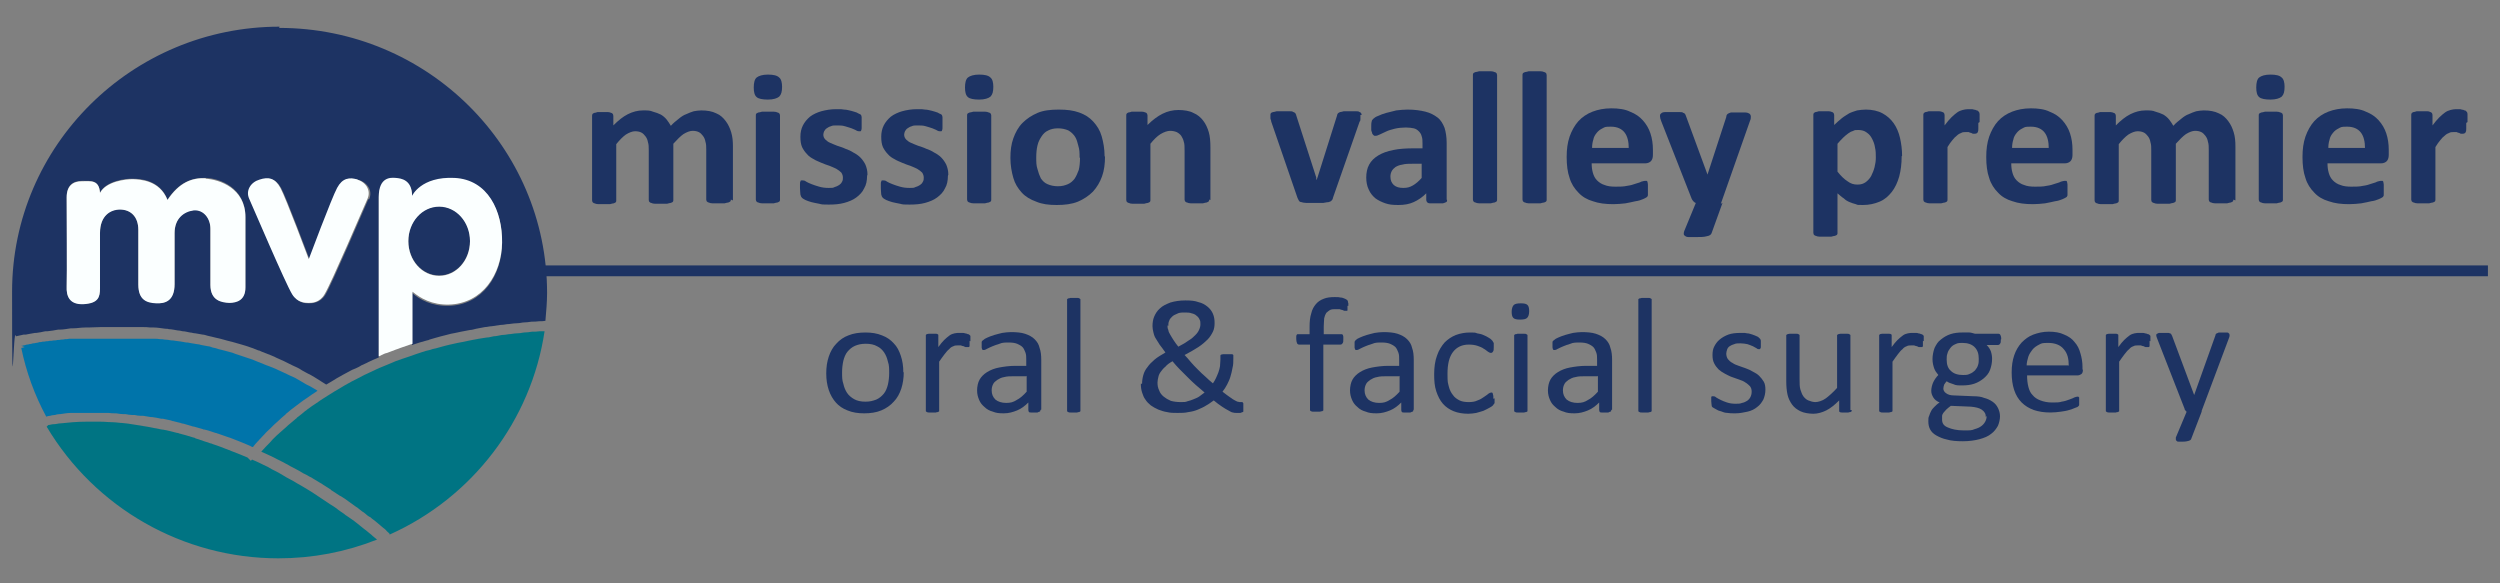 <?xml version="1.0" encoding="UTF-8"?>
<svg id="Layer_1" xmlns="http://www.w3.org/2000/svg" version="1.1" viewBox="0 0 600 140">
  <rect x="0" y="0" width="600" height="140" fill="#808080" stroke="none"/>
  <!-- Generator: Adobe Illustrator 29.8.1, SVG Export Plug-In . SVG Version: 2.1.1 Build 2)  -->
  <defs>
    <style>
      .st0 {
        fill: #0074aa;
      }

      .st1 {
        fill: #007483;
      }

      .st2 {
        fill: #fbffff;
      }

      .st3 {
        fill: #1d3363;
      }
    </style>
  </defs>
  <path class="st0" d="M5.1,83c.2,0,.3,0,.5-.1.3,0,.5-.1.8-.2.2,0,.4,0,.6-.1.3,0,.6-.1.9-.2.2,0,.4,0,.7-.1.3,0,.6-.1.9-.2.2,0,.5,0,.7-.1.3,0,.6,0,.9-.1.3,0,.5,0,.8-.1.3,0,.6,0,1-.1.3,0,.6,0,.8-.1.3,0,.7,0,1-.1.3,0,.6,0,.9-.1.3,0,.7,0,1-.1.3,0,.6,0,.9,0,.3,0,.7,0,1.1,0,.3,0,.7,0,1,0,.4,0,.7,0,1.1,0,.3,0,.7,0,1,0,.4,0,.7,0,1.1,0,.4,0,.7,0,1.1,0,.4,0,.8,0,1.1,0,.4,0,.7,0,1.1,0,.4,0,.8,0,1.2,0,.4,0,.8,0,1.2,0,.4,0,.8,0,1.2,0,.4,0,.8,0,1.2,0,.4,0,.8,0,1.2,0,.4,0,.8,0,1.2,0,.4,0,.8,0,1.2,0,.4,0,.9,0,1.3,0,.4,0,.8,0,1.2,0,.5,0,.9,0,1.4.1.4,0,.7,0,1.1.1.5,0,1.1.1,1.6.2.3,0,.6,0,1,.1.8.1,1.7.2,2.6.4.3,0,.5,0,.8.1.6.1,1.2.2,1.8.3.3,0,.7.1,1,.2.5.1,1.1.2,1.6.3.4,0,.8.2,1.1.3.5.1,1,.2,1.5.4.4.1.8.2,1.2.3.5.1,1,.3,1.5.4.4.1.8.2,1.2.4.5.2,1,.3,1.5.5.4.1.8.3,1.2.4.5.2,1,.3,1.5.5.4.2.8.3,1.2.5.5.2,1,.4,1.5.6.4.2.8.3,1.3.5.5.2,1,.4,1.5.6.4.2.8.4,1.3.6.5.2,1,.5,1.5.7.4.2.8.4,1.3.6.5.2,1,.5,1.5.8.4.2.8.5,1.2.7.5.3,1,.6,1.5.8.4.2.8.5,1.2.7.2.1.4.2.6.4-.9.6-1.7,1.1-2.5,1.7-.1,0-.2.2-.3.2-.8.5-1.5,1.1-2.2,1.6-.1.1-.3.2-.4.3-.7.5-1.3,1-2,1.6-.1,0-.2.2-.3.3-.6.5-1.3,1.1-1.8,1.6,0,0,0,0,0,0-.6.5-1.1,1-1.6,1.5,0,0-.2.2-.2.2-.5.5-1,.9-1.4,1.4,0,0-.2.2-.3.3-.4.5-.9.9-1.2,1.3,0,0-.1.1-.2.2-.4.4-.8.9-1.1,1.3,0,0,0,0,0,0-.2,0-.5-.2-.7-.3-.6-.3-1.3-.5-1.9-.8-.3-.1-.7-.3-1-.4-.6-.2-1.2-.5-1.8-.7-.3-.1-.6-.2-.9-.3-.7-.2-1.3-.5-2-.7-.2,0-.4-.2-.7-.2-.9-.3-1.7-.6-2.6-.8-.1,0-.3,0-.4-.1-.7-.2-1.4-.4-2.1-.6-.3,0-.5-.1-.8-.2-.6-.2-1.1-.3-1.7-.5-.3,0-.5-.1-.8-.2-.6-.1-1.1-.3-1.6-.4-.2,0-.5-.1-.7-.2-.6-.1-1.3-.3-1.9-.4-.1,0-.2,0-.4,0-.8-.2-1.5-.3-2.2-.4-.1,0-.2,0-.3,0-.6-.1-1.2-.2-1.8-.3-.2,0-.4,0-.6,0-.5,0-1-.1-1.5-.2-.2,0-.4,0-.6,0-.5,0-1-.1-1.5-.2-.2,0-.3,0-.5,0-.6,0-1.2-.1-1.8-.2,0,0,0,0,0,0-.6,0-1.3,0-1.9-.1,0,0-.2,0-.2,0-.5,0-1,0-1.5,0-.1,0-.3,0-.4,0-.4,0-.8,0-1.3,0,0,0-.2,0-.2,0s-.1,0-.2,0c-1.2,0-2.3,0-3.4,0,0,0-.2,0-.2,0-.5,0-.9,0-1.3,0,0,0-.2,0-.2,0-1,0-1.9.2-2.7.3,0,0-.2,0-.2,0-.4,0-.7.1-1,.2,0,0-.1,0-.1,0-.4,0-.7.1-1.1.2,0,0,0,0,0,0-.3,0-.6.1-.9.2,0,0,0,0,0,0-2.8-5.2-4.8-10.7-6-16.5.3,0,.5-.1.8-.2"/>
  <path class="st1" d="M11.6,102s0,0,0,0c.4,0,.8-.2,1.3-.2,0,0,0,0,.1,0,.5,0,1-.2,1.6-.2,0,0,0,0,0,0,1.8-.2,3.9-.4,6.3-.4,0,0,0,0,0,0,.8,0,1.6,0,2.4,0,0,0,.1,0,.2,0,.8,0,1.7,0,2.6.1,0,0,.1,0,.2,0,.9,0,1.8.1,2.7.2,0,0,.1,0,.2,0,1,.1,2,.2,3,.4,0,0,0,0,0,0,2.1.3,4.3.7,6.7,1.2,0,0,.1,0,.2,0,1.1.2,2.3.5,3.4.8.1,0,.3,0,.4.1,1.1.3,2.3.6,3.5,1,.2,0,.4.1.5.2,1.2.4,2.4.8,3.6,1.2.2,0,.4.1.6.2,1.3.4,2.5.9,3.8,1.4.2,0,.3.1.5.2,1.3.5,2.6,1,4,1.6l.8.8.3-.3c.7.3,1.4.6,2,.9.3.1.5.3.8.4.7.3,1.3.6,1.9,1,.3.2.7.3,1,.5.6.3,1.1.6,1.6.9.3.2.7.4,1,.6.5.3,1,.5,1.5.8.3.2.7.4,1,.6.5.3.9.5,1.4.8.3.2.7.4,1,.6.4.3.9.5,1.3.8.3.2.6.4.9.6.4.3.8.5,1.2.8.3.2.6.4.9.6.4.3.8.5,1.2.8.3.2.6.4.8.5.4.3.8.5,1.1.8.2.2.5.3.7.5.4.3.8.5,1.1.8.2.1.4.3.6.4.4.3.9.6,1.3.9.1,0,.2.2.4.3.5.4,1,.8,1.5,1.2.2.1.3.3.5.4.3.2.6.5.9.7.2.2.4.3.6.5.3.2.5.4.7.6.2.2.4.3.6.5.2.1.3.3.5.4-7.6,3-15.5,4.5-23.7,4.5-22.9,0-44-12.1-55.6-31.6"/>
  <path class="st1" d="M93.5,128.1c0,0-.2-.2-.3-.3-.2-.2-.4-.3-.5-.5-.2-.2-.4-.4-.7-.6-.2-.2-.4-.3-.6-.5-.2-.2-.5-.4-.7-.6-.2-.2-.4-.3-.6-.5-.3-.2-.5-.4-.8-.6-.2-.2-.4-.4-.7-.5-.3-.2-.6-.4-.9-.7-.2-.2-.5-.4-.7-.5-.3-.2-.6-.5-.9-.7-.2-.2-.5-.4-.7-.5-.3-.2-.7-.5-1.1-.8-.2-.2-.5-.3-.7-.5-.4-.3-.8-.6-1.3-.9-.2-.1-.4-.3-.7-.4-.7-.4-1.3-.9-2-1.3,0,0-.2-.1-.2-.2-.6-.4-1.3-.8-1.9-1.2-.2-.2-.5-.3-.8-.5-.5-.3-1-.6-1.5-.9-.3-.2-.6-.4-.9-.5-.5-.3-1-.6-1.5-.8-.3-.2-.7-.4-1-.6-.5-.3-1-.5-1.5-.8-.4-.2-.8-.4-1.1-.6-.5-.3-1-.5-1.5-.8-.4-.2-.8-.4-1.2-.6-.5-.3-1-.5-1.6-.8-.4-.2-.9-.4-1.3-.6-.3-.1-.6-.3-.9-.4,0,0,0,0,0,0,.4-.4.7-.8,1.2-1.3,0,0,.1-.1.2-.2.4-.4.9-.9,1.3-1.4,0,0,.1-.1.2-.2.5-.5,1-1,1.6-1.5,0,0,0,0,0,0,.6-.5,1.1-1,1.7-1.5,0,0,.1-.1.2-.2.6-.5,1.2-1,1.9-1.6.1,0,.2-.2.3-.3.7-.5,1.3-1,2-1.6.1,0,.3-.2.4-.3.7-.5,1.5-1.1,2.3-1.6.1,0,.2-.1.3-.2.8-.6,1.7-1.1,2.6-1.7.9-.6,1.8-1.1,2.8-1.7.3-.2.7-.4,1-.6.6-.3,1.2-.7,1.8-1,.4-.2.8-.4,1.2-.6.6-.3,1.1-.6,1.7-.9.4-.2.9-.4,1.3-.6.6-.3,1.1-.5,1.7-.8.4-.2.9-.4,1.4-.6.6-.2,1.1-.5,1.7-.7.5-.2.9-.4,1.4-.6.6-.2,1.1-.4,1.7-.6.5-.2,1-.3,1.5-.5.6-.2,1.1-.4,1.7-.6.5-.2,1-.3,1.5-.5.6-.2,1.2-.4,1.8-.5.5-.2,1-.3,1.5-.4.6-.2,1.2-.3,1.8-.5.5-.1,1-.3,1.6-.4.6-.1,1.2-.3,1.8-.4.5-.1,1.1-.2,1.6-.3.6-.1,1.2-.3,1.9-.4.5-.1,1.1-.2,1.6-.3.6-.1,1.3-.2,1.9-.3.6,0,1.1-.2,1.7-.3.6,0,1.3-.2,1.9-.3.6,0,1.1-.1,1.7-.2.6,0,1.3-.2,1.9-.2.6,0,1.2-.1,1.7-.2.7,0,1.3-.1,2-.2.6,0,1.2,0,1.8-.1.4,0,.8,0,1.2,0-3.2,21.4-17.3,39.9-37.2,48.8"/>
  <path class="st3" d="M105.4,66.1c4.1,0,7.4-3.7,7.4-8.3s-3.3-8.3-7.4-8.3-7.4,3.7-7.4,8.3,3.3,8.3,7.4,8.3"/>
  <path class="st3" d="M88.4,47.8h0c-.9,2-8.7,20.3-10.3,22.9-1.2,2-3.1,2.1-3.9,2.1-.8,0-2.7,0-3.9-2.1-1.6-2.6-9.4-20.9-10.3-22.9-.9-2,.4-4,2.5-4.6,2.1-.6,3.7-.4,5,2,1.3,2.4,6.8,17.1,6.8,17.1,0,0,5.5-14.7,6.8-17.1,1.3-2.4,2.9-2.7,5-2,2.1.6,3.4,2.6,2.5,4.6M58.9,68.9h0c0,3.1-2.1,3.7-3.9,3.7-1.8,0-4.5-.5-4.5-4.3,0-3.8,0-11,0-13.5s-1.6-4.7-4-4.4c-2.4.2-4.5,1.9-4.6,5.4,0,3.4,0,8.3,0,12.3s-2.3,4.8-4.4,4.6c-2.2-.1-4.3-.7-4.3-4.5,0-3.8,0-9.9,0-13.1s-2-4.8-4.4-4.9c-2.3,0-4.7,1.5-4.8,5.6v13.3c0,2.1-.3,3.6-3.9,3.8-3.5.2-4.2-2-4.1-4.2.1-2.2,0-18.5,0-21.4s1.6-3.9,3.7-3.9c2.1,0,4-.3,4.3,2.8,1.5-2.8,6.2-3.4,7.9-3.3,1.7,0,6.4.2,8.3,5,2.8-4.2,5.9-5.3,9.2-5.2s9.4,2.3,9.5,9.2c0,6.9,0,13.8,0,16.9ZM67.1,6.4C31.7,6.4,2.9,34.9,2.9,70s.3,7.2.9,10.7c0,0,0,0,.1,0,.6-.1,1.2-.3,1.8-.4.2,0,.3,0,.5,0,.7-.1,1.4-.3,2.2-.4.1,0,.2,0,.3,0,.7-.1,1.4-.2,2.2-.4.2,0,.3,0,.5,0,.8-.1,1.7-.2,2.6-.4.2,0,.3,0,.5,0,.8,0,1.7-.2,2.5-.3.2,0,.3,0,.5,0,1,0,1.9-.2,3-.2.2,0,.5,0,.7,0,1,0,2-.1,3-.1,0,0,.2,0,.2,0,1.1,0,2.2,0,3.3,0,.1,0,.3,0,.4,0s.4,0,.5,0c.5,0,1.1,0,1.6,0,.4,0,.7,0,1.1,0,.6,0,1.1,0,1.7,0,.4,0,.7,0,1.1,0,.7,0,1.3,0,2,.1.3,0,.5,0,.8,0,.9,0,1.9.2,2.8.3.3,0,.6,0,.8.1.7,0,1.4.2,2.1.3.4,0,.8.1,1.2.2.6,0,1.2.2,1.8.3.4,0,.8.2,1.3.2.6.1,1.1.2,1.7.3.4,0,.9.2,1.3.3.6.1,1.2.3,1.7.4.4.1.9.2,1.3.3.6.2,1.2.3,1.8.5.4.1.8.2,1.2.3.7.2,1.4.4,2.1.6.3.1.7.2,1,.3,1,.3,2,.7,3,1.1.3,0,.5.2.8.3.8.3,1.5.6,2.3.9.4.2.8.3,1.1.5.7.3,1.3.6,2,.9.4.2.8.4,1.2.6.6.3,1.2.6,1.9.9.4.2.8.4,1.2.7.6.3,1.2.7,1.9,1,.4.2.8.5,1.2.7.6.4,1.3.8,1.9,1.2.3.2.5.3.8.5.4-.2.8-.5,1.2-.7.4-.3.9-.5,1.3-.8.5-.3,1.1-.6,1.6-.9.4-.2.9-.5,1.3-.7.5-.3,1.1-.6,1.7-.8.4-.2.9-.4,1.3-.7.6-.3,1.2-.5,1.7-.8.4-.2.9-.4,1.3-.6.4-.2.8-.3,1.2-.5v-38.2c0-4.9,3-4.7,4.1-4.6,1.2.1,4,.4,3.9,4.3,0,0,2.1-4.7,10.2-4.3,8.1.4,11.6,7.9,11.4,15.5-.1,7.6-4.7,14.7-12.8,14.9-4.1.1-7-1.5-8.8-3.1v12.5c.1,0,.2,0,.3-.1,1.1-.4,2.2-.7,3.3-1,.2,0,.4-.1.6-.2.9-.3,1.8-.5,2.8-.8.4-.1.8-.2,1.2-.3.7-.2,1.5-.4,2.2-.5.5-.1,1-.2,1.4-.3.7-.1,1.4-.3,2.1-.4.5,0,1-.2,1.5-.3.7-.1,1.4-.3,2.1-.4.5,0,1.1-.2,1.6-.2.7-.1,1.4-.2,2-.3.6,0,1.1-.1,1.7-.2.7,0,1.4-.2,2.1-.2.6,0,1.2-.1,1.7-.2.7,0,1.4-.1,2.1-.2.6,0,1.2,0,1.8-.1.5,0,1,0,1.5-.1.2-2.3.4-4.5.4-6.7,0-35.1-28.8-63.6-64.3-63.6Z"/>
  <path class="st2" d="M49.4,42.8c-3.3-.2-6.4,1-9.2,5.2-1.9-4.8-6.6-4.9-8.3-5-1.7,0-6.4.5-7.9,3.3-.2-3.2-2.2-2.8-4.3-2.8-2.1,0-3.7,1-3.7,3.9s.1,19.2,0,21.4c-.1,2.2.6,4.4,4.1,4.2,3.5-.2,3.9-1.7,3.9-3.8v-13.3c0-4.1,2.5-5.6,4.8-5.6,2.5,0,4.4,1.6,4.4,4.9s0,9.4,0,13.1c0,3.8,2.1,4.4,4.3,4.5,2.2.1,4.4-.6,4.4-4.6s0-8.9,0-12.3c0-3.4,2.2-5.1,4.6-5.4,2.4-.2,4,2,4,4.4s0,9.7,0,13.5c0,3.8,2.7,4.2,4.5,4.3,1.8,0,3.9-.6,3.9-3.7s0-10,0-16.9c0-6.9-6.2-9-9.5-9.2"/>
  <path class="st2" d="M85.9,43.1c-2.1-.6-3.7-.4-5,2-1.3,2.4-6.8,17.1-6.8,17.1,0,0-5.5-14.7-6.8-17.1-1.3-2.4-2.9-2.7-5-2-2.1.6-3.4,2.6-2.5,4.6.9,2,8.7,20.3,10.3,22.9,1.2,2,3.1,2.1,3.9,2.1.8,0,2.7,0,3.9-2.1,1.6-2.6,9.4-20.9,10.3-22.9.9-2-.4-4-2.5-4.6"/>
  <path class="st2" d="M98,57.9h0c0-4.6,3.3-8.3,7.4-8.3s7.4,3.7,7.4,8.3-3.3,8.3-7.4,8.3-7.4-3.7-7.4-8.3M107.7,73.1c8.1-.2,12.7-7.3,12.8-14.9.1-7.6-3.4-15.1-11.4-15.5-8.1-.4-10.2,4.3-10.2,4.3,0-3.9-2.7-4.2-3.9-4.3-1.2-.1-4.1-.3-4.1,4.6v38.2c.2,0,.5-.2.7-.3.4-.2.8-.4,1.3-.5.7-.3,1.4-.5,2.1-.8.4-.1.8-.3,1.1-.4.9-.3,1.7-.6,2.6-.9.1,0,.2,0,.3-.1v-12.5c1.9,1.6,4.7,3.2,8.8,3.1Z"/>
  <path class="st3" d="M175.4,47.9c0,.1,0,.3-.1.4,0,.1-.3.2-.5.3-.2,0-.5.1-.9.2-.4,0-.9,0-1.4,0s-1.1,0-1.5,0c-.4,0-.7-.1-.9-.2-.2,0-.4-.2-.5-.3,0-.1-.1-.2-.1-.4v-12c0-.7,0-1.3-.2-1.9-.1-.6-.3-1-.6-1.4-.3-.4-.6-.7-1-.9-.4-.2-.9-.3-1.5-.3s-1.4.3-2.2.8c-.7.5-1.5,1.3-2.4,2.3v13.5c0,.1,0,.3-.1.4,0,.1-.3.2-.5.3-.2,0-.5.1-.9.2-.4,0-.9,0-1.4,0s-1.1,0-1.5,0c-.4,0-.7-.1-.9-.2-.2,0-.4-.2-.5-.3,0-.1-.1-.2-.1-.4v-12c0-.7,0-1.3-.2-1.9-.1-.6-.3-1-.6-1.4-.3-.4-.6-.7-1-.9-.4-.2-.9-.3-1.5-.3s-1.4.3-2.2.8c-.7.5-1.5,1.3-2.3,2.3v13.5c0,.1,0,.3-.1.4,0,.1-.3.2-.5.3-.2,0-.5.1-.9.2-.4,0-.9,0-1.4,0s-1.1,0-1.4,0c-.4,0-.7-.1-.9-.2-.2,0-.4-.2-.5-.3,0-.1-.1-.2-.1-.4v-20.3c0-.1,0-.3.1-.4,0-.1.2-.2.4-.3.2,0,.5-.1.8-.2.3,0,.7,0,1.2,0s.9,0,1.3,0c.3,0,.6.1.8.2.2,0,.3.2.4.3,0,.1.1.2.1.4v2.3c1.2-1.2,2.3-2.1,3.5-2.7,1.2-.6,2.4-.9,3.6-.9s1.7,0,2.4.3c.7.2,1.3.4,1.9.7.5.3,1,.7,1.4,1.2.4.5.7,1,1,1.5.6-.7,1.3-1.2,1.9-1.7.6-.5,1.2-.9,1.8-1.1.6-.3,1.2-.5,1.8-.7.6-.1,1.2-.2,1.8-.2,1.4,0,2.6.2,3.6.7,1,.4,1.7,1.1,2.3,1.9.6.8,1,1.7,1.3,2.7.3,1,.4,2.1.4,3.3v13Z"/>
  <path class="st3" d="M187.7,20.8c0,1.2-.2,1.9-.7,2.4-.5.4-1.4.7-2.7.7s-2.3-.2-2.7-.6c-.5-.4-.7-1.2-.7-2.3s.2-2,.7-2.4c.5-.4,1.4-.7,2.7-.7s2.2.2,2.7.7c.5.4.7,1.2.7,2.3M187.2,47.9c0,.1,0,.3-.1.4,0,.1-.3.2-.5.3-.2,0-.5.1-.9.2-.4,0-.9,0-1.4,0s-1.1,0-1.4,0c-.4,0-.7-.1-.9-.2-.2,0-.4-.2-.5-.3,0-.1-.1-.2-.1-.4v-20.2c0-.1,0-.3.1-.4,0-.1.3-.2.5-.3.2,0,.5-.1.9-.2.4,0,.9,0,1.4,0s1.1,0,1.4,0c.4,0,.7.1.9.2.2,0,.4.2.5.3,0,.1.1.2.1.4v20.2Z"/>
  <path class="st3" d="M208.1,42.2c0,1.1-.2,2.2-.7,3-.4.9-1.1,1.6-1.9,2.2-.8.6-1.8,1-2.9,1.3-1.1.3-2.3.4-3.7.4s-1.6,0-2.3-.2c-.7-.1-1.4-.3-1.9-.4-.6-.2-1-.3-1.4-.5-.4-.2-.7-.4-.8-.5-.2-.2-.3-.4-.4-.8,0-.3-.1-.8-.1-1.5s0-.8,0-1c0-.3,0-.5.1-.6,0-.2.1-.3.2-.3,0,0,.2,0,.4,0s.4,0,.8.3c.3.2.8.4,1.3.6.5.2,1.1.4,1.8.6.7.2,1.4.3,2.3.3s1,0,1.4-.2c.4-.1.8-.3,1.1-.5.3-.2.5-.4.7-.8.2-.3.2-.7.2-1s-.1-.8-.4-1.2c-.3-.3-.7-.6-1.2-.9-.5-.2-1-.5-1.6-.7-.6-.2-1.2-.4-1.9-.7-.6-.3-1.3-.5-1.9-.9-.6-.3-1.2-.7-1.6-1.2-.5-.5-.9-1.1-1.2-1.7-.3-.7-.4-1.5-.4-2.5s.2-1.9.6-2.7c.4-.8,1-1.5,1.7-2.1.8-.6,1.7-1,2.7-1.3,1.1-.3,2.3-.5,3.6-.5s1.3,0,1.9.1c.6,0,1.2.2,1.7.3.5.1.9.3,1.3.4.3.2.6.3.8.4.2.1.3.2.3.3,0,.1.1.2.1.4,0,.2,0,.4,0,.6,0,.2,0,.5,0,.9s0,.7,0,1c0,.3,0,.5-.1.6,0,.2-.1.3-.2.3,0,0-.2,0-.3,0s-.4,0-.7-.2c-.3-.2-.7-.3-1.1-.5-.5-.2-1-.3-1.6-.5-.6-.2-1.3-.2-2-.2s-1,0-1.4.2c-.4.1-.7.3-1,.5-.3.2-.4.4-.6.7-.1.3-.2.5-.2.8,0,.5.2.9.5,1.2.3.3.7.6,1.2.8.5.2,1.1.5,1.7.7.6.2,1.3.4,1.9.7.6.2,1.3.5,1.9.9.6.3,1.2.7,1.7,1.2.5.5.9,1.1,1.2,1.7.3.7.5,1.5.5,2.4"/>
  <path class="st3" d="M227.5,42.2c0,1.1-.2,2.2-.7,3-.4.9-1.1,1.6-1.9,2.2-.8.6-1.8,1-2.9,1.3-1.1.3-2.3.4-3.7.4s-1.6,0-2.3-.2c-.7-.1-1.4-.3-1.9-.4-.6-.2-1-.3-1.4-.5-.4-.2-.7-.4-.8-.5-.2-.2-.3-.4-.4-.8,0-.3-.1-.8-.1-1.5s0-.8,0-1c0-.3,0-.5.1-.6,0-.2.1-.3.2-.3,0,0,.2,0,.4,0s.4,0,.8.3c.3.2.8.4,1.3.6.5.2,1.1.4,1.8.6.7.2,1.4.3,2.3.3s1,0,1.4-.2c.4-.1.8-.3,1.1-.5.3-.2.5-.4.7-.8.2-.3.2-.7.2-1s-.1-.8-.4-1.2c-.3-.3-.7-.6-1.2-.9-.5-.2-1-.5-1.6-.7-.6-.2-1.2-.4-1.9-.7-.6-.3-1.3-.5-1.9-.9-.6-.3-1.2-.7-1.6-1.2-.5-.5-.9-1.1-1.2-1.7-.3-.7-.4-1.5-.4-2.5s.2-1.9.6-2.7c.4-.8,1-1.5,1.7-2.1.8-.6,1.7-1,2.7-1.3,1.1-.3,2.3-.5,3.6-.5s1.3,0,1.9.1c.6,0,1.2.2,1.7.3.5.1.9.3,1.3.4.3.2.6.3.8.4.2.1.3.2.3.3,0,.1.1.2.1.4,0,.2,0,.4,0,.6,0,.2,0,.5,0,.9s0,.7,0,1c0,.3,0,.5-.1.6,0,.2-.1.3-.2.3,0,0-.2,0-.3,0s-.4,0-.7-.2c-.3-.2-.7-.3-1.1-.5-.5-.2-1-.3-1.6-.5-.6-.2-1.3-.2-2-.2s-1,0-1.4.2c-.4.1-.7.3-1,.5-.3.2-.4.4-.6.7-.1.3-.2.5-.2.8,0,.5.2.9.5,1.2.3.3.7.6,1.2.8.5.2,1.1.5,1.7.7.6.2,1.3.4,1.9.7.6.2,1.3.5,1.9.9.6.3,1.2.7,1.7,1.2.5.5.9,1.1,1.2,1.7.3.7.5,1.5.5,2.4"/>
  <path class="st3" d="M238.4,20.8c0,1.2-.2,1.9-.7,2.4-.5.4-1.4.7-2.7.7s-2.3-.2-2.7-.6c-.5-.4-.7-1.2-.7-2.3s.2-2,.7-2.4c.5-.4,1.4-.7,2.7-.7s2.2.2,2.7.7c.5.4.7,1.2.7,2.3M237.9,47.9c0,.1,0,.3-.1.4,0,.1-.3.2-.5.3-.2,0-.5.1-.9.2-.4,0-.9,0-1.4,0s-1.1,0-1.4,0c-.4,0-.7-.1-.9-.2-.2,0-.4-.2-.5-.3,0-.1-.1-.2-.1-.4v-20.2c0-.1,0-.3.1-.4,0-.1.3-.2.5-.3.2,0,.5-.1.9-.2.4,0,.9,0,1.4,0s1.1,0,1.4,0c.4,0,.7.1.9.2.2,0,.4.2.5.3,0,.1.1.2.1.4v20.2Z"/>
  <path class="st3" d="M259.1,37.8c0-1,0-1.9-.3-2.8-.2-.8-.4-1.6-.8-2.2-.4-.6-.9-1.1-1.6-1.5-.7-.3-1.5-.5-2.5-.5s-1.7.2-2.3.5c-.7.3-1.2.8-1.6,1.4-.4.6-.8,1.3-1,2.2-.2.8-.3,1.8-.3,2.9s0,1.9.3,2.8c.2.8.5,1.6.8,2.2.4.6.9,1.1,1.6,1.4.7.3,1.5.5,2.5.5s1.7-.2,2.4-.5c.7-.3,1.2-.8,1.6-1.3.4-.6.7-1.3,1-2.1.2-.8.3-1.8.3-2.9M265.2,37.6c0,1.7-.2,3.3-.7,4.7-.5,1.4-1.2,2.6-2.2,3.7-1,1-2.2,1.8-3.6,2.4-1.5.6-3.2.8-5.1.8s-3.5-.2-4.9-.8c-1.4-.5-2.6-1.2-3.5-2.2-.9-1-1.6-2.1-2-3.5-.4-1.4-.7-3-.7-4.8s.2-3.3.7-4.7c.5-1.4,1.2-2.7,2.2-3.7,1-1,2.2-1.8,3.6-2.4,1.4-.6,3.1-.8,5.1-.8s3.5.2,4.9.7c1.4.5,2.5,1.2,3.4,2.2.9,1,1.6,2.1,2,3.5.4,1.4.7,3,.7,4.8Z"/>
  <path class="st3" d="M290.2,47.9c0,.1,0,.3-.1.4,0,.1-.3.2-.5.3-.2,0-.5.1-.9.2-.4,0-.9,0-1.4,0s-1.1,0-1.5,0c-.4,0-.7-.1-.9-.2-.2,0-.4-.2-.5-.3,0-.1-.1-.2-.1-.4v-11.6c0-1,0-1.8-.2-2.3-.1-.6-.4-1-.6-1.4-.3-.4-.7-.7-1.1-.9-.5-.2-1-.3-1.6-.3s-1.5.3-2.3.8c-.8.5-1.6,1.3-2.4,2.3v13.5c0,.1,0,.3-.1.4,0,.1-.3.2-.5.3-.2,0-.5.1-.9.2-.4,0-.9,0-1.4,0s-1.1,0-1.4,0c-.4,0-.7-.1-.9-.2-.2,0-.4-.2-.5-.3,0-.1-.1-.2-.1-.4v-20.3c0-.1,0-.3.1-.4,0-.1.2-.2.4-.3.2,0,.5-.1.8-.2.3,0,.7,0,1.2,0s.9,0,1.3,0c.3,0,.6.1.8.2.2,0,.3.2.4.3,0,.1.1.2.1.4v2.3c1.2-1.2,2.4-2.1,3.6-2.7,1.2-.6,2.5-.9,3.8-.9s2.7.2,3.6.7c1,.4,1.8,1.1,2.4,1.9.6.8,1,1.7,1.3,2.7.3,1,.4,2.3.4,3.8v12.5Z"/>
  <path class="st3" d="M326.5,27.6c0,0,0,.2,0,.3,0,.1,0,.2,0,.3,0,.1,0,.3,0,.4,0,.2,0,.4-.2.6l-6.4,18.3c0,.3-.2.5-.3.6-.1.2-.4.3-.7.4-.3,0-.7.1-1.3.2-.5,0-1.2,0-2.1,0s-1.5,0-2,0c-.5,0-.9-.1-1.2-.2-.3,0-.5-.2-.6-.4-.1-.2-.2-.4-.3-.6l-6.3-18.3c0-.3-.2-.6-.2-.8,0-.2,0-.4,0-.5,0-.1,0-.2,0-.3,0-.1,0-.3.1-.4,0-.1.2-.2.5-.3.2,0,.5-.1.9-.2.4,0,.9,0,1.5,0s1.2,0,1.6,0c.4,0,.7,0,.9.2.2,0,.4.2.5.3,0,.1.2.3.2.5l4.8,14.9v.6c.1,0,.3-.6.3-.6l4.7-14.9c0-.2.1-.3.2-.5.1-.1.3-.2.5-.3.2,0,.5-.1.9-.2.4,0,.9,0,1.5,0s1.1,0,1.4,0c.4,0,.7,0,.9.2.2,0,.3.2.4.3,0,.1.1.2.1.4"/>
  <path class="st3" d="M341.4,39.3h-2.3c-1,0-1.8,0-2.5.2-.7.1-1.2.3-1.7.6-.4.3-.7.6-.9,1-.2.4-.3.8-.3,1.3,0,.9.3,1.5.8,2,.6.5,1.3.7,2.3.7s1.6-.2,2.3-.6c.7-.4,1.4-1,2.1-1.8v-3.4ZM347.3,48c0,.2,0,.4-.2.5-.2.1-.4.2-.8.3-.3,0-.8,0-1.5,0s-1.2,0-1.6,0c-.3,0-.6-.1-.7-.3-.1-.1-.2-.3-.2-.5v-1.6c-.9.9-1.9,1.6-3,2.1-1.1.5-2.3.7-3.7.7s-2.2-.1-3.1-.4c-.9-.3-1.7-.7-2.4-1.2-.7-.6-1.2-1.2-1.6-2.1-.4-.8-.6-1.8-.6-2.9s.2-2.2.7-3.1c.5-.9,1.2-1.6,2.2-2.2,1-.6,2.1-1,3.6-1.3,1.4-.3,3.1-.4,4.9-.4h2.1v-1.2c0-.6,0-1.2-.2-1.7-.1-.5-.4-.9-.7-1.2-.3-.3-.7-.6-1.2-.7-.5-.1-1.1-.2-1.9-.2s-1.9.1-2.7.3c-.8.2-1.5.4-2.1.7-.6.3-1.1.5-1.5.7-.4.2-.7.3-1,.3s-.3,0-.5-.2c-.1-.1-.3-.3-.3-.5,0-.2-.2-.4-.2-.7,0-.3,0-.6,0-.9s0-.8.1-1.1c0-.3.2-.5.4-.7.2-.2.6-.5,1.2-.7.6-.3,1.2-.5,1.9-.7.7-.2,1.6-.4,2.4-.6.9-.1,1.8-.2,2.7-.2,1.7,0,3.1.2,4.3.5,1.2.3,2.1.8,2.9,1.4.8.6,1.3,1.5,1.7,2.5.3,1,.5,2.2.5,3.6v13.6Z"/>
  <path class="st3" d="M359.3,47.9c0,.1,0,.3-.1.4,0,.1-.3.2-.5.3-.2,0-.5.1-.9.2-.4,0-.9,0-1.4,0s-1.1,0-1.4,0c-.4,0-.7-.1-.9-.2-.2,0-.4-.2-.5-.3,0-.1-.1-.2-.1-.4v-29.9c0-.2,0-.3.1-.4,0-.1.3-.2.5-.3.2,0,.5-.1.9-.2.4,0,.9,0,1.4,0s1.1,0,1.4,0c.4,0,.7.1.9.2.2,0,.4.2.5.3,0,.1.1.3.1.4v29.9Z"/>
  <path class="st3" d="M371.2,47.9c0,.1,0,.3-.1.4,0,.1-.3.2-.5.3-.2,0-.5.1-.9.2-.4,0-.9,0-1.4,0s-1.1,0-1.4,0c-.4,0-.7-.1-.9-.2-.2,0-.4-.2-.5-.3,0-.1-.1-.2-.1-.4v-29.9c0-.2,0-.3.1-.4,0-.1.3-.2.5-.3.2,0,.5-.1.9-.2.4,0,.9,0,1.4,0s1.1,0,1.4,0c.4,0,.7.1.9.2.2,0,.4.2.5.3,0,.1.1.3.1.4v29.9Z"/>
  <path class="st3" d="M390.9,35.6c0-1.6-.3-2.9-1-3.8-.7-.9-1.8-1.4-3.3-1.4s-1.4.1-2,.4c-.6.3-1,.6-1.4,1.1-.4.5-.7,1-.8,1.6-.2.6-.3,1.3-.3,2h8.9ZM396.7,37.2c0,.7-.2,1.2-.5,1.5-.3.3-.8.5-1.3.5h-12.9c0,.9.1,1.6.3,2.3.2.7.5,1.3,1,1.8.5.5,1.1.9,1.8,1.1.7.3,1.6.4,2.6.4s2,0,2.8-.2c.8-.1,1.5-.3,2-.5.6-.2,1.1-.3,1.4-.5.4-.1.7-.2.9-.2s.3,0,.4,0c0,0,.2.1.2.3,0,.1.1.3.1.6,0,.2,0,.6,0,.9s0,.6,0,.9c0,.2,0,.4,0,.6,0,.2,0,.3-.1.4,0,.1-.1.2-.3.3-.1.1-.4.2-.8.4-.5.2-1,.4-1.8.5-.7.2-1.5.3-2.4.5-.9.1-1.9.2-2.9.2-1.9,0-3.5-.2-4.9-.7-1.4-.4-2.6-1.1-3.5-2.1-.9-.9-1.7-2.1-2.1-3.5-.5-1.4-.7-3.1-.7-5s.2-3.4.7-4.9c.5-1.4,1.2-2.7,2.1-3.7.9-1,2.1-1.8,3.4-2.3,1.3-.5,2.8-.8,4.5-.8s3.3.2,4.5.8c1.3.5,2.3,1.2,3.1,2.1.8.9,1.4,1.9,1.8,3.1.4,1.2.6,2.5.6,4v.9Z"/>
  <path class="st3" d="M413.4,48.7l-2.6,7.2c-.1.4-.5.7-1.2.8-.6.2-1.6.2-2.8.2s-1.1,0-1.5,0c-.4,0-.7-.1-.9-.3-.2-.1-.3-.3-.3-.4,0-.2,0-.4.1-.7l2.8-6.8c-.2,0-.4-.2-.6-.4-.2-.2-.3-.4-.4-.6l-7.3-18.6c-.2-.5-.3-.9-.3-1.2s0-.5.3-.7c.2-.2.5-.3,1-.3.5,0,1,0,1.8,0s1.2,0,1.6,0c.4,0,.7,0,.9.2.2,0,.4.2.5.4.1.2.2.5.3.8l5,13.6h0l4.5-13.8c0-.4.2-.7.4-.8.1-.1.4-.2.7-.3.3,0,1,0,1.8,0s1.3,0,1.7,0c.5,0,.8.2,1,.3.2.2.3.4.3.7s0,.6-.2,1l-7,19.9Z"/>
  <path class="st3" d="M450.2,37.9c0-.9,0-1.7-.2-2.5-.1-.8-.4-1.5-.7-2.1-.3-.6-.7-1.1-1.3-1.5-.5-.4-1.2-.6-2-.6s-.8,0-1.2.2c-.4.1-.8.3-1.2.6-.4.3-.8.6-1.2,1-.4.4-.9.9-1.4,1.5v6.7c.8,1,1.6,1.8,2.4,2.3.8.6,1.5.8,2.4.8s1.4-.2,2-.6c.5-.4,1-.9,1.3-1.5.3-.6.6-1.3.8-2.1.2-.8.3-1.5.3-2.3M456.4,37.5c0,1.8-.2,3.4-.6,4.9-.4,1.4-1,2.7-1.8,3.7-.8,1-1.7,1.8-2.9,2.3-1.2.5-2.5.8-4,.8s-1.2,0-1.7-.2c-.5-.1-1-.3-1.5-.5-.5-.2-1-.5-1.4-.9-.5-.3-1-.8-1.5-1.2v9.5c0,.2,0,.3-.1.4,0,.1-.3.2-.5.3-.2,0-.5.1-.9.2-.4,0-.9,0-1.4,0s-1.1,0-1.4,0c-.4,0-.7-.1-.9-.2-.2,0-.4-.2-.5-.3,0-.1-.1-.3-.1-.4v-28.3c0-.1,0-.3.1-.4,0-.1.2-.2.4-.3.2,0,.5-.1.8-.2.3,0,.7,0,1.2,0s.9,0,1.2,0c.3,0,.6.1.8.2.2,0,.3.2.4.3,0,.1.1.2.1.4v2.4c.6-.6,1.2-1.1,1.8-1.6.6-.5,1.2-.8,1.8-1.2.6-.3,1.3-.5,1.9-.7.7-.1,1.4-.2,2.1-.2,1.5,0,2.9.3,4,.9,1.1.6,2,1.4,2.7,2.4.7,1,1.2,2.2,1.5,3.5.3,1.3.5,2.8.5,4.3Z"/>
  <path class="st3" d="M474.8,29.5c0,.5,0,1,0,1.3,0,.3,0,.6-.1.8,0,.2-.2.3-.3.4-.1,0-.2.1-.4.1s-.3,0-.4,0c-.2,0-.3-.1-.5-.2-.2,0-.4-.1-.6-.2-.2,0-.5,0-.8,0s-.7,0-1,.2c-.3.1-.7.3-1,.6-.4.3-.7.6-1.1,1.1-.4.5-.8,1-1.2,1.7v12.6c0,.1,0,.3-.1.4,0,.1-.3.2-.5.3-.2,0-.5.1-.9.2-.4,0-.9,0-1.4,0s-1.1,0-1.4,0c-.4,0-.7-.1-.9-.2-.2,0-.4-.2-.5-.3,0-.1-.1-.2-.1-.4v-20.3c0-.1,0-.3.1-.4,0-.1.2-.2.4-.3.2,0,.5-.1.8-.2.3,0,.7,0,1.2,0s.9,0,1.3,0c.3,0,.6.1.8.2.2,0,.3.2.4.3,0,.1.1.2.1.4v2.5c.6-.8,1.1-1.4,1.6-1.9.5-.5,1-.9,1.4-1.2.4-.3.9-.5,1.3-.6.4-.1.9-.2,1.3-.2s.4,0,.7,0c.2,0,.5,0,.7.1.3,0,.5.1.7.2.2,0,.3.1.4.2,0,0,.1.2.2.2,0,0,0,.2.1.4,0,.2,0,.4,0,.7,0,.3,0,.7,0,1.3"/>
  <path class="st3" d="M491.7,35.6c0-1.6-.3-2.9-1-3.8-.7-.9-1.8-1.4-3.3-1.4s-1.4.1-2,.4c-.6.3-1,.6-1.4,1.1-.4.5-.7,1-.8,1.6-.2.6-.3,1.3-.3,2h8.9ZM497.4,37.2c0,.7-.2,1.2-.5,1.5-.3.3-.8.5-1.3.5h-12.9c0,.9.1,1.6.3,2.3.2.7.5,1.3,1,1.8.5.5,1.1.9,1.8,1.1.7.3,1.6.4,2.6.4s2,0,2.8-.2c.8-.1,1.5-.3,2-.5.6-.2,1.1-.3,1.4-.5.4-.1.7-.2.9-.2s.3,0,.4,0c0,0,.2.1.2.3,0,.1.1.3.1.6,0,.2,0,.6,0,.9s0,.6,0,.9c0,.2,0,.4,0,.6,0,.2,0,.3-.1.4,0,.1-.1.2-.3.3-.1.1-.4.2-.8.4-.5.2-1,.4-1.8.5-.7.2-1.5.3-2.4.5-.9.1-1.9.2-2.9.2-1.9,0-3.5-.2-4.9-.7-1.4-.4-2.6-1.1-3.5-2.1-.9-.9-1.7-2.1-2.1-3.5-.5-1.4-.7-3.1-.7-5s.2-3.4.7-4.9c.5-1.4,1.2-2.7,2.1-3.7.9-1,2.1-1.8,3.4-2.3,1.3-.5,2.8-.8,4.5-.8s3.3.2,4.5.8c1.3.5,2.3,1.2,3.1,2.1.8.9,1.4,1.9,1.8,3.1.4,1.2.6,2.5.6,4v.9Z"/>
  <path class="st3" d="M536,47.9c0,.1,0,.3-.1.4,0,.1-.3.2-.5.3-.2,0-.5.1-.9.2-.4,0-.9,0-1.4,0s-1.1,0-1.5,0c-.4,0-.7-.1-.9-.2-.2,0-.4-.2-.5-.3,0-.1-.1-.2-.1-.4v-12c0-.7,0-1.3-.2-1.9-.1-.6-.3-1-.6-1.4-.3-.4-.6-.7-1-.9-.4-.2-.9-.3-1.5-.3s-1.4.3-2.2.8c-.7.5-1.5,1.3-2.4,2.3v13.5c0,.1,0,.3-.1.4,0,.1-.3.2-.5.3-.2,0-.5.1-.9.2-.4,0-.9,0-1.4,0s-1.1,0-1.5,0c-.4,0-.7-.1-.9-.2-.2,0-.4-.2-.5-.3,0-.1-.1-.2-.1-.4v-12c0-.7,0-1.3-.2-1.9-.1-.6-.3-1-.6-1.4-.3-.4-.6-.7-1-.9-.4-.2-.9-.3-1.5-.3s-1.4.3-2.2.8c-.7.5-1.5,1.3-2.3,2.3v13.5c0,.1,0,.3-.1.4,0,.1-.3.2-.5.3-.2,0-.5.1-.9.2-.4,0-.9,0-1.4,0s-1.1,0-1.4,0c-.4,0-.7-.1-.9-.2-.2,0-.4-.2-.5-.3,0-.1-.1-.2-.1-.4v-20.3c0-.1,0-.3.1-.4,0-.1.2-.2.4-.3.2,0,.5-.1.8-.2.3,0,.7,0,1.2,0s.9,0,1.3,0c.3,0,.6.1.8.2.2,0,.3.2.4.3,0,.1.1.2.1.4v2.3c1.2-1.2,2.3-2.1,3.5-2.7,1.2-.6,2.4-.9,3.6-.9s1.7,0,2.4.3c.7.2,1.3.4,1.9.7.5.3,1,.7,1.4,1.2.4.5.7,1,1,1.5.6-.7,1.3-1.2,1.9-1.7.6-.5,1.2-.9,1.8-1.1.6-.3,1.2-.5,1.8-.7.6-.1,1.2-.2,1.8-.2,1.4,0,2.6.2,3.6.7,1,.4,1.7,1.1,2.3,1.9.6.8,1,1.7,1.3,2.7.3,1,.4,2.1.4,3.3v13Z"/>
  <path class="st3" d="M548.3,20.8c0,1.2-.2,1.9-.7,2.4-.5.4-1.4.7-2.7.7s-2.3-.2-2.7-.6c-.5-.4-.7-1.2-.7-2.3s.2-2,.7-2.4c.5-.4,1.4-.7,2.7-.7s2.2.2,2.7.7c.5.4.7,1.2.7,2.3M547.9,47.9c0,.1,0,.3-.1.4,0,.1-.3.2-.5.3-.2,0-.5.1-.9.2-.4,0-.9,0-1.4,0s-1.1,0-1.4,0c-.4,0-.7-.1-.9-.2-.2,0-.4-.2-.5-.3,0-.1-.1-.2-.1-.4v-20.2c0-.1,0-.3.1-.4,0-.1.3-.2.5-.3.2,0,.5-.1.9-.2.4,0,.9,0,1.4,0s1.1,0,1.4,0c.4,0,.7.1.9.2.2,0,.4.2.5.3,0,.1.1.2.1.4v20.2Z"/>
  <path class="st3" d="M567.6,35.6c0-1.6-.3-2.9-1-3.8-.7-.9-1.8-1.4-3.3-1.4s-1.4.1-2,.4c-.6.3-1,.6-1.4,1.1-.4.5-.7,1-.8,1.6-.2.6-.3,1.3-.3,2h8.9ZM573.3,37.2c0,.7-.2,1.2-.5,1.5-.3.3-.8.5-1.3.5h-12.9c0,.9.1,1.6.3,2.3.2.7.5,1.3,1,1.8.5.5,1.1.9,1.8,1.1.7.3,1.6.4,2.6.4s2,0,2.8-.2c.8-.1,1.5-.3,2-.5.6-.2,1.1-.3,1.4-.5.4-.1.7-.2.9-.2s.3,0,.4,0c0,0,.2.1.2.3,0,.1.1.3.1.6,0,.2,0,.6,0,.9s0,.6,0,.9c0,.2,0,.4,0,.6,0,.2,0,.3-.1.4,0,.1-.1.2-.3.3-.1.1-.4.2-.8.4-.5.2-1,.4-1.8.5-.7.2-1.5.3-2.4.5-.9.1-1.9.2-2.9.2-1.9,0-3.5-.2-4.9-.7-1.4-.4-2.6-1.1-3.5-2.1-.9-.9-1.7-2.1-2.1-3.5-.5-1.4-.7-3.1-.7-5s.2-3.4.7-4.9c.5-1.4,1.2-2.7,2.1-3.7.9-1,2.1-1.8,3.4-2.3,1.3-.5,2.8-.8,4.5-.8s3.3.2,4.5.8c1.3.5,2.3,1.2,3.1,2.1.8.9,1.4,1.9,1.8,3.1.4,1.2.6,2.5.6,4v.9Z"/>
  <path class="st3" d="M591.9,29.5c0,.5,0,1,0,1.3,0,.3,0,.6-.1.8,0,.2-.2.3-.3.4-.1,0-.2.1-.4.1s-.3,0-.4,0c-.2,0-.3-.1-.5-.2-.2,0-.4-.1-.6-.2-.2,0-.5,0-.8,0s-.7,0-1,.2c-.3.1-.7.3-1,.6-.4.3-.7.6-1.1,1.1-.4.5-.8,1-1.2,1.7v12.6c0,.1,0,.3-.1.4,0,.1-.3.2-.5.3-.2,0-.5.1-.9.2-.4,0-.9,0-1.4,0s-1.1,0-1.4,0c-.4,0-.7-.1-.9-.2-.2,0-.4-.2-.5-.3,0-.1-.1-.2-.1-.4v-20.3c0-.1,0-.3.1-.4,0-.1.2-.2.4-.3.2,0,.5-.1.8-.2.3,0,.7,0,1.2,0s.9,0,1.3,0,.6.1.8.2c.2,0,.3.2.4.3,0,.1.1.2.1.4v2.5c.6-.8,1.1-1.4,1.6-1.9.5-.5,1-.9,1.4-1.2.4-.3.9-.5,1.3-.6.4-.1.9-.2,1.3-.2s.4,0,.7,0c.2,0,.5,0,.7.1.3,0,.5.1.7.2.2,0,.3.1.4.2,0,0,.1.2.2.2,0,0,0,.2.1.4,0,.2,0,.4,0,.7,0,.3,0,.7,0,1.3"/>
  <path class="st3" d="M213.4,89.5c0-1,0-1.9-.3-2.7-.2-.9-.5-1.6-.9-2.2-.4-.6-1-1.2-1.7-1.5-.7-.4-1.6-.6-2.7-.6s-1.9.2-2.6.5c-.7.3-1.3.8-1.8,1.4-.5.6-.8,1.4-1,2.2-.2.9-.3,1.8-.3,2.8s0,1.9.3,2.7c.2.9.5,1.6.9,2.2.4.6,1,1.1,1.7,1.5.7.4,1.6.6,2.7.6s1.8-.2,2.6-.5c.7-.3,1.3-.8,1.8-1.4.5-.6.8-1.4,1-2.2.2-.9.3-1.8.3-2.8M216.9,89.3c0,1.4-.2,2.8-.6,4-.4,1.2-1,2.3-1.8,3.1-.8.9-1.8,1.6-3,2.1-1.2.5-2.6.7-4.1.7s-2.8-.2-4-.7c-1.1-.4-2.1-1.1-2.8-1.9-.7-.8-1.3-1.8-1.7-3-.4-1.2-.6-2.5-.6-4s.2-2.8.6-4c.4-1.2,1-2.3,1.8-3.1.8-.9,1.8-1.6,2.9-2,1.2-.5,2.6-.7,4.1-.7s2.8.2,4,.7c1.1.4,2.1,1.1,2.8,1.9.8.8,1.3,1.8,1.7,3,.4,1.2.6,2.5.6,4Z"/>
  <path class="st3" d="M232.7,81.8c0,.3,0,.5,0,.7,0,.2,0,.3,0,.5,0,.1,0,.2-.2.3,0,0-.1,0-.3,0s-.2,0-.4,0c-.2,0-.3-.1-.5-.2-.2,0-.4-.1-.7-.2-.2,0-.5,0-.8,0s-.7,0-1,.2c-.3.1-.7.3-1,.7-.4.3-.7.7-1.1,1.2-.4.5-.8,1.1-1.3,1.8v11.6c0,.1,0,.2,0,.3,0,0-.1.1-.3.2-.1,0-.3,0-.5.1-.2,0-.5,0-.8,0s-.6,0-.8,0c-.2,0-.4,0-.5-.1-.1,0-.2-.1-.3-.2,0,0,0-.2,0-.3v-17.7c0-.1,0-.2,0-.3,0,0,.1-.1.2-.2.1,0,.3-.1.5-.1.2,0,.4,0,.8,0s.6,0,.8,0c.2,0,.4,0,.5.1.1,0,.2.1.2.2,0,0,0,.2,0,.3v2.6c.5-.7,1-1.3,1.4-1.7.4-.4.9-.8,1.3-1.1.4-.3.8-.4,1.2-.5.4-.1.8-.1,1.2-.1s.4,0,.6,0c.2,0,.5,0,.7.1.2,0,.5.1.7.2.2,0,.3.1.4.2,0,0,.1.1.2.2,0,0,0,.1,0,.2,0,0,0,.2,0,.4,0,.2,0,.4,0,.7"/>
  <path class="st3" d="M246.3,90.3h-2.9c-.9,0-1.7,0-2.4.2-.7.1-1.2.4-1.7.7-.4.3-.8.6-1,1.1-.2.4-.3.9-.3,1.4,0,.9.3,1.6.9,2.2.6.5,1.5.8,2.6.8s1.7-.2,2.5-.7c.8-.4,1.6-1.1,2.4-2v-3.8ZM249.7,98.4c0,.2,0,.3-.2.4-.1,0-.3.1-.5.2-.2,0-.5,0-.8,0s-.6,0-.8,0c-.2,0-.4,0-.5-.2,0,0-.1-.2-.1-.4v-1.8c-.8.8-1.7,1.5-2.7,1.9-1,.4-2,.7-3.2.7s-1.9-.1-2.6-.4c-.8-.2-1.5-.6-2-1.1-.6-.5-1-1-1.3-1.7-.3-.7-.5-1.4-.5-2.3s.2-1.9.6-2.6c.4-.7,1-1.3,1.8-1.8.8-.5,1.8-.9,2.9-1.1,1.1-.2,2.4-.4,3.9-.4h2.6v-1.4c0-.7,0-1.3-.2-1.8-.2-.5-.4-1-.7-1.3-.3-.3-.8-.6-1.3-.8-.5-.2-1.2-.3-2-.3s-1.6,0-2.2.3c-.7.2-1.2.4-1.7.6-.5.2-.9.4-1.3.6-.3.2-.6.3-.7.3s-.2,0-.3,0c0,0-.2-.1-.2-.2,0-.1-.1-.2-.1-.4,0-.2,0-.3,0-.5,0-.3,0-.6,0-.8,0-.2.2-.4.4-.5.2-.2.5-.4,1-.6.4-.2,1-.4,1.6-.6.6-.2,1.2-.3,1.9-.5.7-.1,1.4-.2,2.1-.2,1.3,0,2.5.1,3.4.4.9.3,1.7.7,2.3,1.3.6.6,1,1.2,1.2,2.1.3.8.4,1.8.4,2.9v11.9Z"/>
  <path class="st3" d="M259.3,98.4c0,.1,0,.2,0,.3,0,0-.1.1-.3.2-.1,0-.3,0-.5.1-.2,0-.5,0-.8,0s-.6,0-.8,0c-.2,0-.4,0-.5-.1-.1,0-.2-.1-.3-.2,0,0,0-.2,0-.3v-26.3c0-.1,0-.2,0-.3,0,0,.1-.1.3-.2.1,0,.3,0,.5-.1.2,0,.5,0,.8,0s.6,0,.8,0c.2,0,.4,0,.5.1.1,0,.2.1.3.2,0,0,0,.2,0,.3v26.3Z"/>
  <path class="st3" d="M277.8,91.8c0,.7.1,1.3.4,1.9.2.6.6,1.1,1.1,1.5.5.4,1,.7,1.7,1,.7.2,1.5.3,2.4.3s1.1,0,1.6-.2c.5-.1,1-.3,1.5-.5.5-.2,1-.4,1.4-.7.4-.3.8-.6,1.2-.9-.7-.6-1.4-1.2-2.1-1.8-.7-.6-1.4-1.3-2-1.9s-1.3-1.3-1.9-1.9c-.6-.6-1.2-1.3-1.7-1.9-.7.4-1.3.8-1.7,1.3-.5.4-.8.8-1.1,1.2-.3.4-.5.8-.6,1.3-.1.4-.2.9-.2,1.3M280.2,78.1c0,.4,0,.7.2,1.1,0,.4.3.8.5,1.2.2.4.5.8.8,1.3.3.5.7,1,1.1,1.5,1-.5,1.8-1,2.5-1.5.7-.4,1.2-.9,1.6-1.3.4-.4.7-.8.9-1.3.2-.4.3-.9.3-1.3s0-.8-.2-1.1c-.1-.3-.4-.7-.7-.9-.3-.3-.7-.5-1.2-.6-.5-.2-1.1-.2-1.7-.2s-1.3,0-1.8.3c-.5.2-.9.4-1.2.7-.3.3-.6.6-.7,1-.2.4-.2.8-.2,1.2ZM274.1,92.1c0-.7.1-1.4.3-2.1.2-.7.5-1.3,1-1.9.4-.6,1-1.2,1.7-1.8.7-.6,1.6-1.1,2.6-1.7-.5-.7-1-1.4-1.4-1.9-.4-.6-.7-1.1-1-1.6-.3-.5-.4-1-.5-1.4-.1-.5-.2-.9-.2-1.4,0-.8.1-1.6.4-2.3.3-.7.7-1.4,1.4-2,.6-.6,1.5-1,2.5-1.4,1-.3,2.2-.5,3.6-.5s2.3.1,3.1.4c.9.2,1.6.6,2.2,1.1.6.5,1,1,1.3,1.7.3.7.4,1.4.4,2.2s-.1,1.5-.4,2.1c-.3.6-.7,1.3-1.3,1.9-.6.6-1.3,1.2-2.2,1.8-.9.6-2,1.2-3.3,1.9.5.5,1,1.1,1.5,1.7.5.6,1.1,1.2,1.7,1.8.6.6,1.2,1.2,1.8,1.7.6.6,1.2,1.1,1.8,1.6.3-.4.5-.8.7-1.2.2-.4.4-.9.6-1.4.2-.5.3-1,.4-1.5,0-.5.1-1.1.1-1.6v-.7c0-.1,0-.2,0-.3,0,0,.1-.2.2-.2.1,0,.3-.1.5-.1.2,0,.5,0,.8,0s.6,0,.8,0c.2,0,.4,0,.5,0,.1,0,.2.1.3.2,0,.1,0,.2,0,.4v.5c0,.7,0,1.5-.2,2.2-.1.7-.3,1.4-.5,2.1-.2.7-.5,1.3-.8,1.9-.3.6-.7,1.2-1.1,1.7.6.5,1.2.9,1.6,1.2.5.3.8.6,1.2.8.3.2.6.3.8.4.2,0,.4.1.5.1s.3,0,.4,0c.1,0,.2,0,.3,0,0,0,.1.2.2.3,0,.2,0,.4,0,.7s0,.6,0,.8c0,.2,0,.3,0,.4,0,.1,0,.2-.2.2,0,0-.2.1-.5.2-.2,0-.5,0-.9,0s-.6,0-.9-.1c-.3,0-.7-.3-1.1-.5-.4-.2-.9-.5-1.5-.9-.6-.4-1.3-.9-2-1.5-.6.4-1.2.9-1.8,1.2-.6.4-1.3.7-2,1-.7.3-1.5.5-2.3.6-.8.2-1.6.2-2.6.2s-1.7,0-2.5-.2c-.8-.1-1.5-.4-2.1-.6-.7-.3-1.2-.6-1.8-1-.5-.4-1-.9-1.3-1.4-.4-.5-.6-1.1-.8-1.7-.2-.6-.3-1.3-.3-2.1Z"/>
  <path class="st3" d="M323.4,73.4c0,.2,0,.4,0,.6,0,.1,0,.3,0,.4,0,0,0,.2-.1.2,0,0-.1,0-.2,0s-.2,0-.4,0c-.1,0-.3-.1-.5-.2-.2,0-.4-.1-.7-.2-.3,0-.6,0-1,0s-.9,0-1.3.2c-.3.2-.6.4-.9.7-.2.3-.4.8-.5,1.3,0,.5-.1,1.2-.1,1.9v1.9h4.1c.1,0,.2,0,.3,0,0,0,.1.1.2.2,0,.1.1.3.1.4,0,.2,0,.4,0,.6,0,.5,0,.8-.2,1-.1.2-.3.3-.5.3h-4.1v15.5c0,.1,0,.2,0,.3,0,0-.1.1-.3.2-.1,0-.3,0-.5.1-.2,0-.5,0-.8,0s-.6,0-.8,0c-.2,0-.4,0-.5-.1-.1,0-.2-.1-.3-.2,0,0,0-.2,0-.3v-15.5h-2.6c-.2,0-.4-.1-.5-.3-.1-.2-.2-.6-.2-1s0-.5,0-.6c0-.2,0-.3.1-.4,0-.1.1-.2.2-.2,0,0,.2,0,.3,0h2.6v-1.8c0-1.2.1-2.3.4-3.2.2-.9.6-1.6,1.1-2.2.5-.6,1.1-1,1.9-1.3.7-.3,1.6-.4,2.6-.4s.9,0,1.4.1c.5,0,.8.2,1.1.3.2.1.4.2.5.3,0,0,.2.2.2.3,0,.1,0,.3.1.5,0,.2,0,.4,0,.6"/>
  <path class="st3" d="M335.8,90.3h-2.9c-.9,0-1.7,0-2.4.2-.7.1-1.2.4-1.7.7-.4.3-.8.6-1,1.1-.2.4-.3.9-.3,1.4,0,.9.3,1.6.9,2.2.6.5,1.5.8,2.6.8s1.7-.2,2.5-.7c.8-.4,1.6-1.1,2.4-2v-3.8ZM339.2,98.4c0,.2,0,.3-.2.4-.1,0-.3.1-.5.2-.2,0-.5,0-.8,0s-.6,0-.8,0c-.2,0-.4,0-.5-.2,0,0-.1-.2-.1-.4v-1.8c-.8.8-1.7,1.5-2.7,1.9-1,.4-2,.7-3.2.7s-1.9-.1-2.6-.4c-.8-.2-1.5-.6-2-1.1-.6-.5-1-1-1.3-1.7-.3-.7-.5-1.4-.5-2.3s.2-1.9.6-2.6c.4-.7,1-1.3,1.8-1.8.8-.5,1.8-.9,2.9-1.1,1.1-.2,2.4-.4,3.9-.4h2.6v-1.4c0-.7,0-1.3-.2-1.8-.2-.5-.4-1-.7-1.3-.3-.3-.8-.6-1.3-.8-.5-.2-1.2-.3-2-.3s-1.6,0-2.2.3c-.7.2-1.2.4-1.7.6-.5.2-.9.4-1.3.6-.3.2-.6.3-.7.3s-.2,0-.3,0c0,0-.2-.1-.2-.2,0-.1-.1-.2-.1-.4,0-.2,0-.3,0-.5,0-.3,0-.6,0-.8,0-.2.2-.4.3-.5.2-.2.5-.4,1-.6.4-.2,1-.4,1.6-.6.6-.2,1.2-.3,1.9-.5.7-.1,1.4-.2,2.1-.2,1.3,0,2.5.1,3.4.4.9.3,1.7.7,2.3,1.3.6.6,1,1.2,1.2,2.1.3.8.4,1.8.4,2.9v11.9Z"/>
  <path class="st3" d="M358.7,95.6c0,.2,0,.4,0,.6,0,.2,0,.3,0,.4,0,.1,0,.2-.1.3,0,0-.2.2-.3.4-.2.2-.5.4-.9.6-.4.2-.9.5-1.4.7-.5.2-1.1.3-1.7.5-.6.1-1.2.2-1.9.2-1.3,0-2.5-.2-3.5-.6-1-.4-1.9-1-2.6-1.8-.7-.8-1.2-1.8-1.6-3-.4-1.2-.5-2.5-.5-4.1s.2-3.2.7-4.5c.4-1.2,1.1-2.3,1.8-3.1.8-.8,1.7-1.4,2.7-1.8,1.1-.4,2.2-.6,3.4-.6s1.2,0,1.7.2c.6.1,1.1.2,1.5.4.5.2.9.4,1.2.6.4.2.6.4.8.6.2.2.3.3.3.4,0,0,.1.2.2.3,0,.1,0,.3,0,.4,0,.2,0,.4,0,.6,0,.5,0,.9-.2,1.1-.1.2-.3.3-.5.3s-.4-.1-.7-.3c-.3-.2-.6-.5-1-.7-.4-.3-.9-.5-1.5-.7-.6-.2-1.3-.3-2.1-.3-1.6,0-2.9.6-3.8,1.8-.9,1.2-1.3,2.9-1.3,5.2s.1,2.1.3,3c.2.9.6,1.6,1,2.1.4.6,1,1,1.6,1.3.6.3,1.4.4,2.2.4s1.5-.1,2.1-.4c.6-.2,1.1-.5,1.5-.8.4-.3.8-.5,1.1-.8.3-.2.5-.3.7-.3s.2,0,.2,0c0,0,.1.1.2.3,0,.1,0,.3.1.5,0,.2,0,.4,0,.7"/>
  <path class="st3" d="M367,74.7c0,.8-.2,1.3-.5,1.6-.3.3-.9.4-1.7.4s-1.3-.1-1.6-.4c-.3-.3-.4-.8-.4-1.5s.2-1.3.5-1.6c.3-.3.9-.4,1.7-.4s1.3.1,1.6.4c.3.3.4.8.4,1.5M366.6,98.4c0,.1,0,.2,0,.3,0,0-.1.1-.3.2-.1,0-.3,0-.5.1-.2,0-.5,0-.8,0s-.6,0-.8,0c-.2,0-.4,0-.5-.1-.1,0-.2-.1-.3-.2,0,0,0-.2,0-.3v-17.7c0,0,0-.2,0-.3,0,0,.1-.1.3-.2.1,0,.3,0,.5-.1.2,0,.5,0,.8,0s.6,0,.8,0c.2,0,.4,0,.5.1.1,0,.2.1.3.2,0,0,0,.2,0,.3v17.7Z"/>
  <path class="st3" d="M383.4,90.3h-2.9c-.9,0-1.7,0-2.4.2-.7.1-1.2.4-1.7.7-.4.3-.8.6-1,1.1-.2.4-.3.9-.3,1.4,0,.9.3,1.6.9,2.2.6.5,1.5.8,2.6.8s1.7-.2,2.5-.7c.8-.4,1.6-1.1,2.4-2v-3.8ZM386.7,98.4c0,.2,0,.3-.2.4-.1,0-.3.1-.5.2-.2,0-.5,0-.8,0s-.6,0-.8,0c-.2,0-.4,0-.5-.2,0,0-.1-.2-.1-.4v-1.8c-.8.8-1.7,1.5-2.7,1.9-1,.4-2,.7-3.2.7s-1.9-.1-2.6-.4c-.8-.2-1.5-.6-2-1.1-.6-.5-1-1-1.3-1.7-.3-.7-.5-1.4-.5-2.3s.2-1.9.6-2.6c.4-.7,1-1.3,1.8-1.8.8-.5,1.8-.9,2.9-1.1,1.1-.2,2.4-.4,3.9-.4h2.6v-1.4c0-.7,0-1.3-.2-1.8-.2-.5-.4-1-.7-1.3-.3-.3-.8-.6-1.3-.8-.5-.2-1.2-.3-2-.3s-1.6,0-2.2.3c-.7.2-1.2.4-1.7.6-.5.2-.9.4-1.3.6-.3.2-.6.3-.7.3s-.2,0-.3,0c0,0-.2-.1-.2-.2,0-.1-.1-.2-.1-.4,0-.2,0-.3,0-.5,0-.3,0-.6,0-.8,0-.2.2-.4.4-.5.2-.2.5-.4,1-.6.4-.2,1-.4,1.6-.6.6-.2,1.2-.3,1.9-.5.7-.1,1.4-.2,2.1-.2,1.3,0,2.5.1,3.4.4.9.3,1.7.7,2.3,1.3.6.6,1,1.2,1.2,2.1.3.8.4,1.8.4,2.9v11.9Z"/>
  <path class="st3" d="M396.4,98.4c0,.1,0,.2,0,.3,0,0-.1.1-.3.2-.1,0-.3,0-.5.1-.2,0-.5,0-.8,0s-.6,0-.8,0c-.2,0-.4,0-.5-.1-.1,0-.2-.1-.3-.2,0,0,0-.2,0-.3v-26.3c0-.1,0-.2,0-.3,0,0,.1-.1.3-.2.1,0,.3,0,.5-.1.2,0,.5,0,.8,0s.6,0,.8,0c.2,0,.4,0,.5.1.1,0,.2.1.3.2,0,0,0,.2,0,.3v26.3Z"/>
  <path class="st3" d="M423.7,93.5c0,.9-.2,1.7-.5,2.4-.4.7-.8,1.3-1.5,1.8-.6.5-1.4.9-2.3,1.1-.9.2-1.9.4-2.9.4s-1.3,0-1.9-.1c-.6,0-1.1-.2-1.6-.4-.5-.1-.9-.3-1.2-.5-.3-.2-.6-.3-.7-.4-.2-.1-.3-.3-.3-.5,0-.2-.1-.6-.1-1s0-.5,0-.6c0-.2,0-.3,0-.4,0-.1.1-.2.2-.2,0,0,.2,0,.3,0,.1,0,.4,0,.7.3.3.2.7.4,1.1.6.4.2.9.4,1.5.6.6.2,1.3.3,2,.3s1.1,0,1.6-.2c.5-.1.9-.3,1.2-.5.3-.2.6-.5.8-.9.2-.4.3-.8.3-1.3s-.1-.9-.4-1.3c-.3-.3-.6-.6-1.1-.9-.4-.3-.9-.5-1.5-.7-.5-.2-1.1-.4-1.7-.6-.6-.2-1.1-.5-1.7-.8-.6-.3-1-.6-1.5-1-.4-.4-.8-.9-1.1-1.5-.3-.6-.4-1.2-.4-2s.1-1.4.4-2c.3-.6.7-1.2,1.3-1.7.6-.5,1.3-.9,2.1-1.2.8-.3,1.8-.4,3-.4s1,0,1.5.1c.5,0,.9.2,1.3.3.4.1.7.3,1,.4.3.1.5.3.6.4.1.1.2.2.3.3,0,0,0,.2.1.3,0,0,0,.2,0,.4,0,.1,0,.3,0,.5s0,.4,0,.6c0,.2,0,.3-.1.4,0,.1-.1.2-.2.2,0,0-.1,0-.2,0-.1,0-.3,0-.5-.2-.2-.1-.5-.3-.9-.5-.4-.2-.8-.3-1.3-.5-.5-.1-1.1-.2-1.7-.2s-1.1,0-1.5.2c-.4.1-.8.3-1.1.5-.3.2-.5.5-.6.8-.1.3-.2.7-.2,1s.1.9.4,1.3c.3.3.6.7,1.1.9.4.3.9.5,1.5.7.6.2,1.1.4,1.7.6.6.2,1.2.5,1.7.8.6.3,1.1.6,1.5,1,.4.4.8.9,1.1,1.4.3.5.4,1.2.4,2"/>
  <path class="st3" d="M444.4,98.4c0,.1,0,.2,0,.3,0,0-.1.1-.3.2-.1,0-.3,0-.5.1-.2,0-.4,0-.7,0s-.6,0-.8,0c-.2,0-.4,0-.5-.1-.1,0-.2-.1-.2-.2,0,0,0-.2,0-.3v-2.3c-1.1,1.1-2.1,1.9-3.1,2.4-1,.5-2.1.8-3.1.8s-2.3-.2-3.1-.6c-.8-.4-1.5-.9-2-1.6-.5-.7-.9-1.5-1.1-2.4-.2-.9-.3-2-.3-3.3v-10.7c0-.1,0-.2,0-.3,0,0,.1-.1.3-.2.1,0,.3-.1.5-.1.2,0,.5,0,.8,0s.6,0,.8,0c.2,0,.4,0,.5.1.1,0,.2.1.3.2,0,0,0,.2,0,.3v10.3c0,1,0,1.9.2,2.5.2.6.4,1.2.7,1.6.3.4.7.8,1.2,1,.5.2,1.1.4,1.7.4s1.7-.3,2.5-.9c.8-.6,1.7-1.4,2.7-2.5v-12.4c0-.1,0-.2,0-.3,0,0,.1-.1.3-.2.1,0,.3-.1.5-.1.2,0,.5,0,.8,0s.6,0,.8,0c.2,0,.4,0,.5.1.1,0,.2.1.3.2,0,0,0,.2,0,.3v17.7Z"/>
  <path class="st3" d="M461.5,81.8c0,.3,0,.5,0,.7,0,.2,0,.3,0,.5,0,.1,0,.2-.2.3,0,0-.1,0-.3,0s-.2,0-.4,0c-.2,0-.3-.1-.5-.2-.2,0-.4-.1-.7-.2-.2,0-.5,0-.8,0s-.7,0-1,.2c-.3.1-.7.3-1,.7-.4.3-.7.7-1.1,1.2-.4.5-.8,1.1-1.3,1.8v11.6c0,.1,0,.2,0,.3,0,0-.1.1-.3.2-.1,0-.3,0-.5.1-.2,0-.5,0-.8,0s-.6,0-.8,0c-.2,0-.4,0-.5-.1-.1,0-.2-.1-.3-.2,0,0,0-.2,0-.3v-17.7c0-.1,0-.2,0-.3,0,0,.1-.1.2-.2.1,0,.3-.1.5-.1.2,0,.4,0,.8,0s.6,0,.8,0c.2,0,.4,0,.5.1.1,0,.2.1.2.2,0,0,0,.2,0,.3v2.6c.5-.7,1-1.3,1.4-1.7.4-.4.9-.8,1.3-1.1.4-.3.8-.4,1.2-.5.4-.1.8-.1,1.2-.1s.4,0,.6,0c.2,0,.5,0,.7.1.2,0,.5.1.7.2.2,0,.3.1.4.2,0,0,.1.1.2.2,0,0,0,.1,0,.2,0,0,0,.2,0,.4,0,.2,0,.4,0,.7"/>
  <path class="st3" d="M476.6,100.1c0-.8-.3-1.3-1-1.8-.6-.4-1.5-.6-2.6-.7l-4.8-.2c-.4.3-.8.6-1.1.9-.3.3-.5.6-.7.8-.2.3-.3.5-.3.8,0,.3,0,.5,0,.8,0,.9.4,1.5,1.4,1.9.9.4,2.2.7,3.8.7s1.9,0,2.6-.3c.7-.2,1.2-.4,1.7-.8.4-.3.7-.7.9-1.1.2-.4.3-.8.3-1.3M474.9,86.1c0-1.2-.3-2.1-1-2.8-.7-.7-1.7-1-2.9-1s-1.2.1-1.7.3c-.5.2-.9.5-1.2.9-.3.4-.6.8-.7,1.3-.2.5-.2,1-.2,1.5,0,1.2.3,2.1,1,2.7.7.7,1.7,1,2.9,1s1.2-.1,1.7-.3c.5-.2.9-.5,1.2-.8.3-.4.6-.8.7-1.2.2-.5.2-1,.2-1.5ZM480.2,81.5c0,.5,0,.8-.2,1-.1.2-.3.3-.5.3h-2.7c.5.5.8,1,1,1.5.2.6.3,1.2.3,1.8,0,1-.2,1.9-.5,2.7-.3.8-.8,1.4-1.5,2-.6.5-1.4,1-2.3,1.3-.9.3-1.9.4-2.9.4s-1.5,0-2.1-.3c-.7-.2-1.2-.4-1.6-.7-.2.2-.4.5-.6.8-.1.3-.2.7-.2,1s.2.8.7,1.1c.4.3,1,.5,1.8.5l4.8.2c.9,0,1.8.1,2.5.4.8.2,1.4.5,2,.9.6.4,1,.9,1.3,1.5.3.6.5,1.3.5,2s-.2,1.6-.5,2.3c-.4.7-.9,1.4-1.6,1.9-.7.6-1.7,1-2.8,1.3-1.1.3-2.5.5-4,.5s-2.8-.1-3.8-.4c-1-.2-1.9-.6-2.6-1-.7-.4-1.2-.9-1.5-1.5-.3-.6-.4-1.2-.4-1.9s0-.9.2-1.3c.1-.4.3-.8.5-1.2.2-.4.5-.7.8-1,.3-.3.7-.7,1.2-1-.7-.3-1.2-.7-1.5-1.2-.3-.5-.5-1-.5-1.6s.2-1.5.5-2.1c.3-.6.7-1.2,1.2-1.7-.4-.5-.8-1-1-1.6-.2-.6-.4-1.3-.4-2.2s.2-1.9.5-2.7c.4-.8.8-1.5,1.5-2,.6-.5,1.4-1,2.3-1.3.9-.3,1.9-.4,2.9-.4s1.1,0,1.6,0c.5,0,.9.2,1.4.3h5.6c.2,0,.4.1.5.3.1.2.2.5.2,1Z"/>
  <path class="st3" d="M496.5,87.8c0-1.7-.3-3-1.2-4-.8-1-2.1-1.5-3.7-1.5s-1.6.1-2.2.4c-.6.3-1.2.7-1.6,1.2-.4.5-.8,1.1-1,1.7-.2.7-.4,1.4-.4,2.1h10ZM499.9,88.7c0,.5-.1.9-.4,1.1-.3.2-.6.3-.9.3h-12.1c0,1,.1,1.9.3,2.7.2.8.5,1.5,1,2,.5.6,1.1,1,1.9,1.3.8.3,1.7.5,2.8.5s1.7,0,2.3-.2c.7-.1,1.3-.3,1.8-.5.5-.2.9-.3,1.2-.5.3-.1.6-.2.7-.2s.2,0,.3,0c0,0,.1.1.2.2,0,0,0,.2,0,.4,0,.2,0,.4,0,.6s0,.3,0,.4c0,.1,0,.2,0,.3,0,.1,0,.2-.1.3,0,0-.1.1-.2.2,0,0-.3.2-.7.3-.4.2-.8.3-1.4.5-.6.2-1.3.3-2,.4-.8.1-1.6.2-2.5.2-1.5,0-2.8-.2-4-.6-1.1-.4-2.1-1-2.9-1.8-.8-.8-1.4-1.8-1.8-3-.4-1.2-.6-2.6-.6-4.2s.2-2.9.6-4.1c.4-1.2,1-2.2,1.8-3.1.8-.8,1.7-1.5,2.8-1.9,1.1-.4,2.3-.7,3.7-.7s2.7.2,3.7.7c1,.4,1.9,1,2.5,1.8.7.8,1.1,1.6,1.4,2.7.3,1,.5,2.1.5,3.3v.6Z"/>
  <path class="st3" d="M515.9,81.8c0,.3,0,.5,0,.7,0,.2,0,.3,0,.5,0,.1,0,.2-.2.3,0,0-.1,0-.3,0s-.2,0-.4,0c-.2,0-.3-.1-.5-.2-.2,0-.4-.1-.7-.2-.2,0-.5,0-.8,0s-.7,0-1,.2c-.3.1-.7.3-1,.7-.4.3-.7.7-1.1,1.2-.4.5-.8,1.1-1.3,1.8v11.6c0,.1,0,.2,0,.3,0,0-.1.1-.3.2-.1,0-.3,0-.5.1-.2,0-.5,0-.8,0s-.6,0-.8,0c-.2,0-.4,0-.5-.1-.1,0-.2-.1-.3-.2,0,0,0-.2,0-.3v-17.7c0-.1,0-.2,0-.3,0,0,.1-.1.2-.2.1,0,.3-.1.5-.1.2,0,.4,0,.8,0s.6,0,.8,0c.2,0,.4,0,.5.1.1,0,.2.1.2.2,0,0,0,.2,0,.3v2.6c.5-.7,1-1.3,1.4-1.7.4-.4.9-.8,1.3-1.1.4-.3.8-.4,1.2-.5.4-.1.8-.1,1.2-.1s.4,0,.6,0c.2,0,.5,0,.7.1.2,0,.5.1.7.2.2,0,.3.1.4.2,0,0,.1.1.2.2,0,0,0,.1,0,.2,0,0,0,.2,0,.4,0,.2,0,.4,0,.7"/>
  <path class="st3" d="M528.4,98.8l-2.5,6.5c0,.2-.3.4-.6.5-.3.1-.8.2-1.5.2s-.6,0-.9,0c-.2,0-.4,0-.5-.2-.1,0-.2-.2-.2-.3,0-.1,0-.3,0-.5l2.6-6.2c-.1,0-.2-.1-.3-.3-.1-.1-.2-.2-.2-.4l-6.6-16.9c-.1-.3-.2-.5-.2-.7s0-.3.2-.4c.1,0,.3-.2.5-.2.2,0,.6,0,1,0s.7,0,1,0c.2,0,.4,0,.6.1.1,0,.2.1.3.2,0,.1.1.2.2.4l5.3,14.2h0l5.1-14.3c0-.3.2-.4.3-.5.1,0,.3-.1.5-.2.2,0,.6,0,1,0s.7,0,.9,0c.2,0,.4,0,.5.2.1,0,.2.2.2.4s0,.4-.1.6l-6.6,17.6Z"/>
  <rect class="st3" x="130.5" y="63.7" width="466.6" height="2.6"/>
</svg>